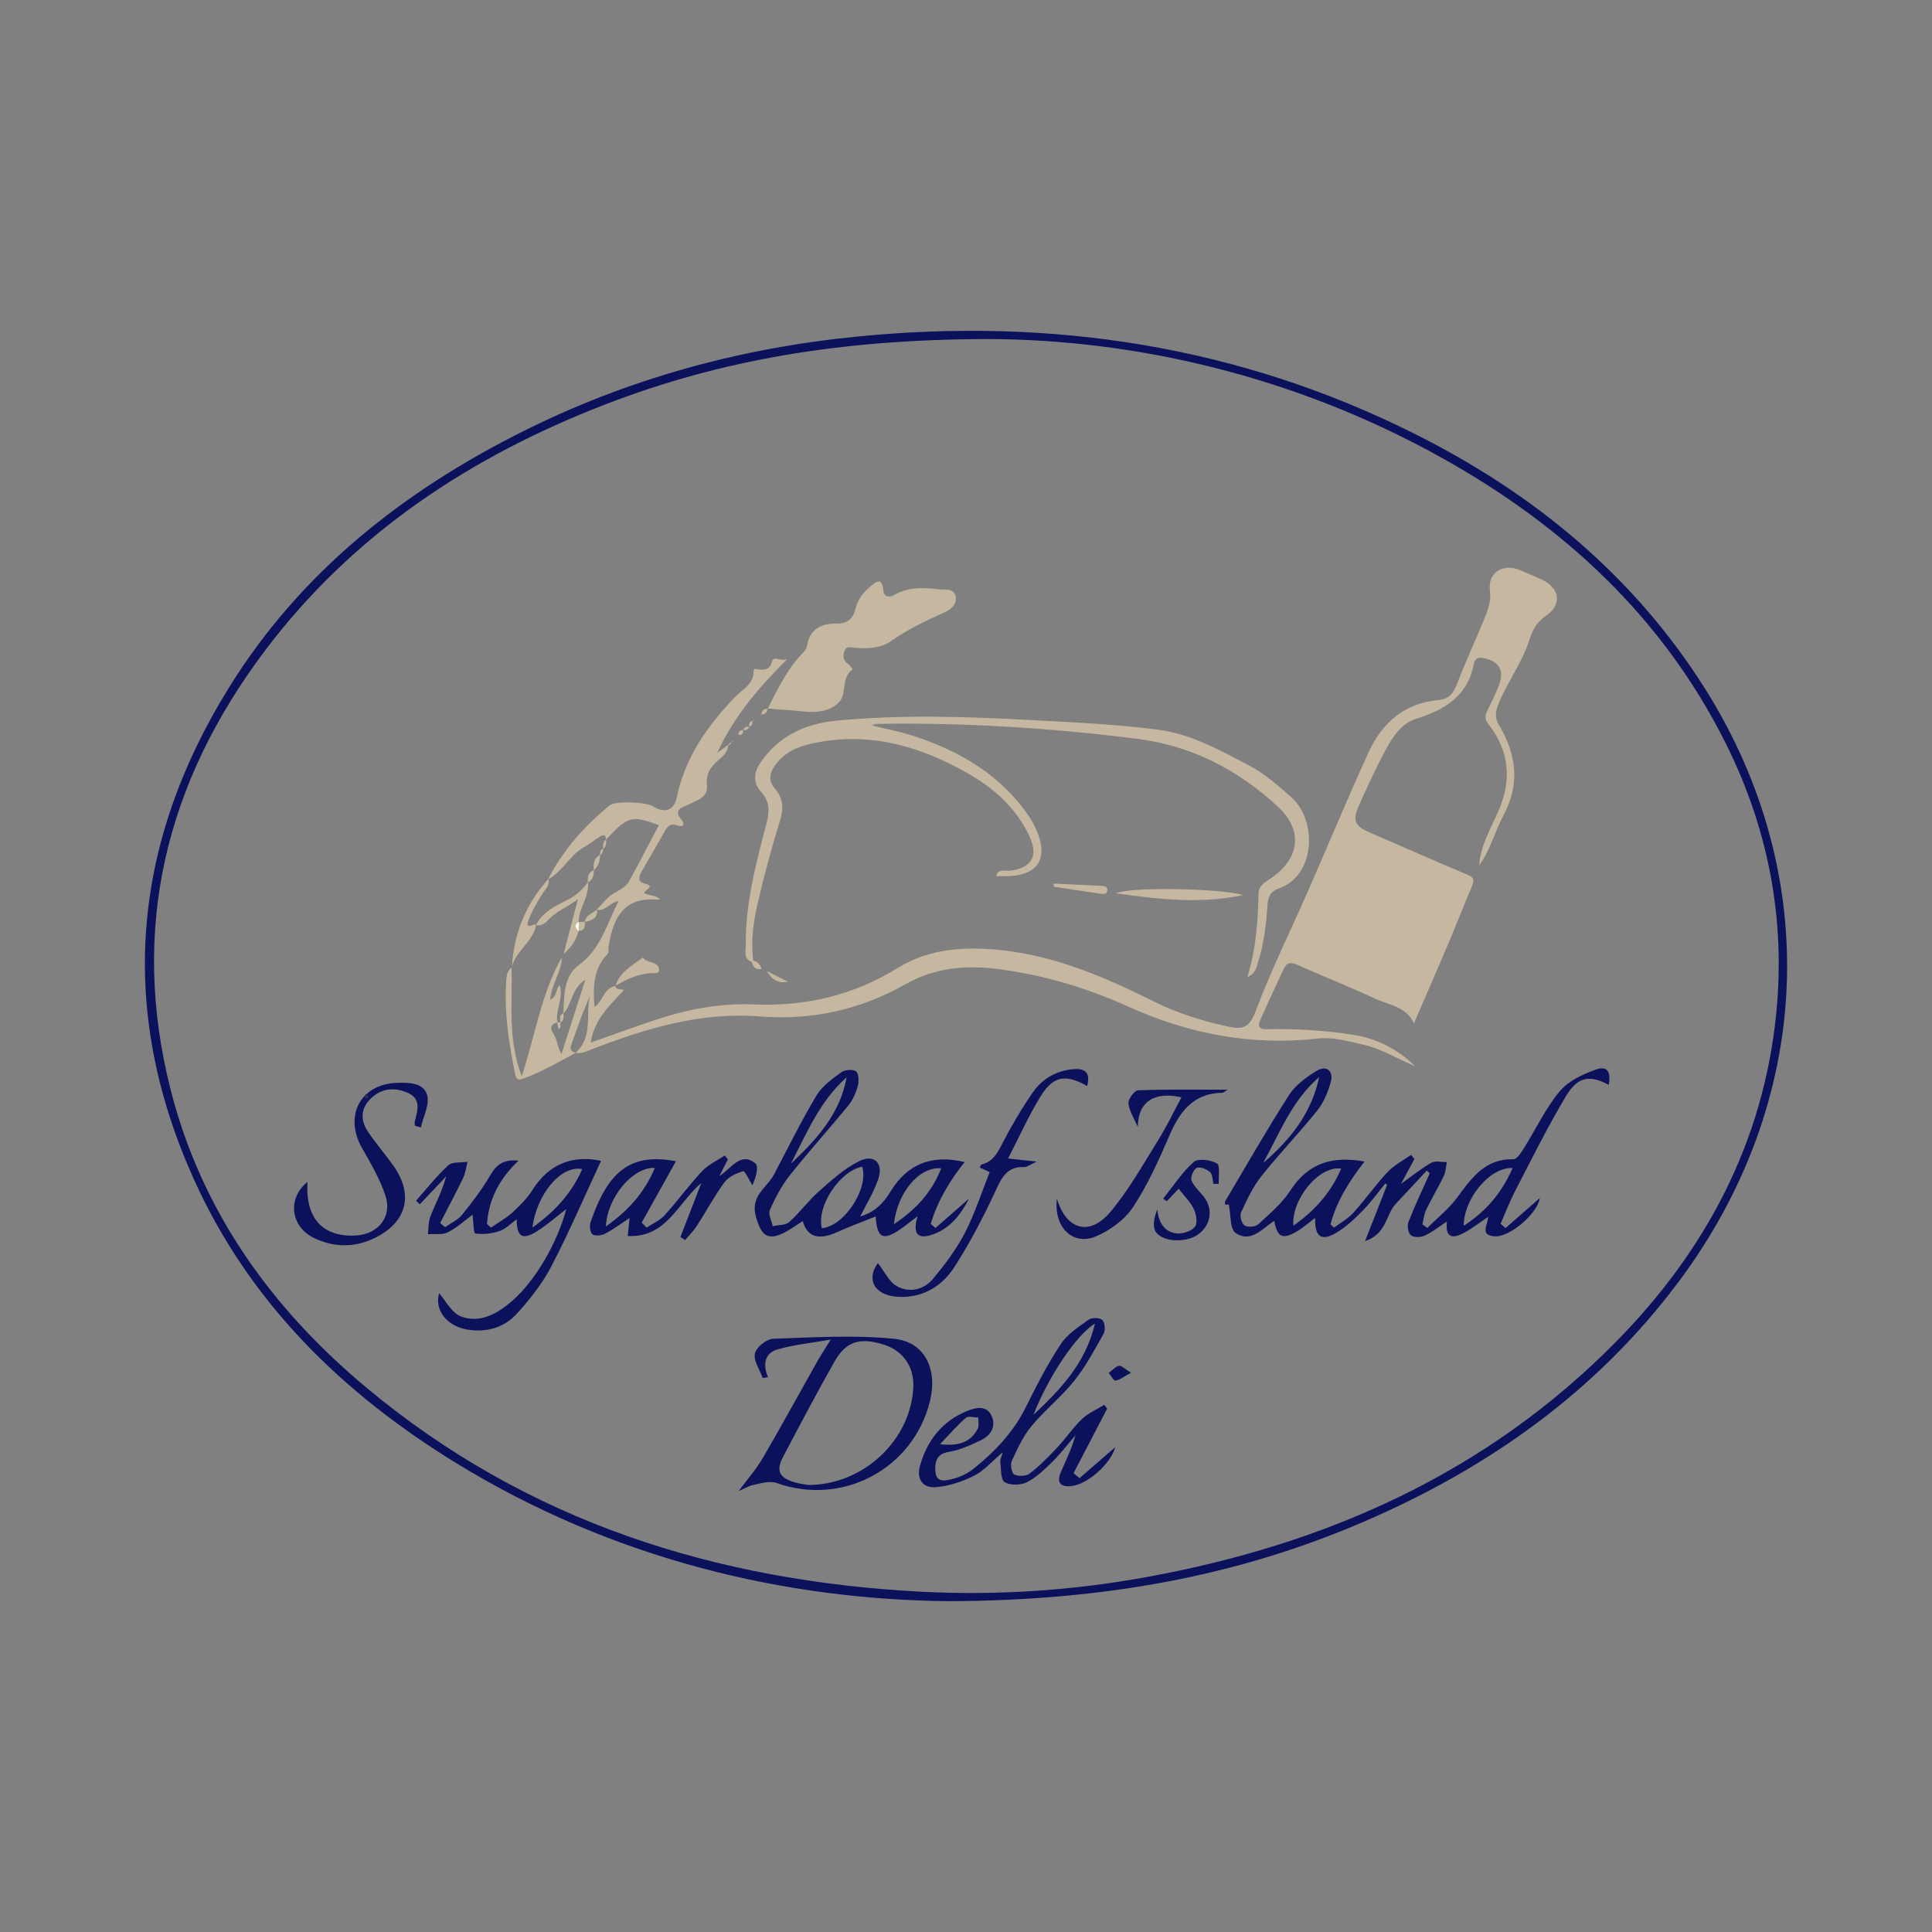 <?xml version="1.0" encoding="utf-8"?>
<!-- Generator: Adobe Illustrator 17.0.0, SVG Export Plug-In . SVG Version: 6.00 Build 0)  -->
<!DOCTYPE svg PUBLIC "-//W3C//DTD SVG 1.1//EN" "http://www.w3.org/Graphics/SVG/1.1/DTD/svg11.dtd">
<svg version="1.1" id="Layer_1" xmlns="http://www.w3.org/2000/svg" xmlns:xlink="http://www.w3.org/1999/xlink" x="0px" y="0px"
	 width="200px" height="200px" viewBox="0 0 200 200" enable-background="new 0 0 200 200" xml:space="preserve">

<rect x="0" y="0" width="200" height="200" fill="#808080" stroke="none"/>

<g>
	<g>
		<path fill="#0B115B" d="M98.319,165.754c-17.002-0.141-34.841-4.325-51.085-14.291c-11.803-7.241-21.421-16.633-27.178-29.415
			c-7.896-17.53-6.434-34.58,3.62-50.828c7.396-11.953,18.041-20.358,30.494-26.582c10.873-5.434,22.407-8.589,34.491-9.79
			c20.219-2.01,39.59,0.937,57.84,10.089c12.296,6.166,22.639,14.652,30.037,26.408c12.216,19.412,11.14,42.771-2.802,61.39
			c-8.504,11.356-19.676,19.249-32.591,24.806C128.092,163.156,114.401,165.679,98.319,165.754z M102.237,35.097
			c-15.227,0.038-27.639,2.156-39.576,6.768c-13.989,5.404-26.156,13.426-35.264,25.532c-10.246,13.618-13.986,28.776-9.715,45.48
			c3.206,12.54,10.446,22.6,20.282,30.799c16.627,13.861,36.159,20.008,57.483,21.101c7.778,0.399,15.53-0.118,23.206-1.512
			c18.584-3.374,35.209-10.749,48.626-24.355c9.303-9.434,15.267-20.66,16.597-33.999c0.975-9.781-0.823-19.144-5.224-27.953
			c-6.518-13.047-16.738-22.482-29.298-29.508C133.973,38.846,117.332,35.132,102.237,35.097z"/>
		<path fill="#0B115B" d="M141.253,120.244c-1.591,2.033-2.88,4.109-3.523,6.502c0.122,0.113,0.244,0.226,0.365,0.339
			c0.674-0.505,1.447-0.92,2.001-1.533c1.231-1.362,2.29-2.881,3.545-4.219c0.675-0.719,1.61-1.195,2.427-1.78
			c0.118,0.143,0.235,0.286,0.353,0.429c-0.41,0.757-0.82,1.514-1.394,2.573c1.229-0.874,2.136-1.626,3.148-2.188
			c0.419-0.233,1.062-0.061,1.603-0.073c-0.098,0.48-0.106,1.004-0.312,1.433c-0.568,1.182-1.252,2.308-1.822,3.489
			c-0.226,0.468-0.273,1.022-0.402,1.537c0.174,0.12,0.347,0.24,0.521,0.359c1.037-1.039,2.218-1.972,3.08-3.14
			c1.498-2.031,2.886-4.034,5.824-3.965c0.363,0.009,0.816-0.715,1.106-1.176c1.227-1.953,2.218-4.094,3.677-5.848
			c0.896-1.077,2.409-1.792,3.784-2.27c1.153-0.401,1.539,0.227,1.304,1.596c-1.936-1.052-3.198-0.889-4.419,1.146
			c-1.885,3.144-3.514,6.442-5.207,9.699c-0.593,1.14-1.053,2.348-1.574,3.526c0.173,0.149,0.345,0.299,0.518,0.448
			c1.193-1.045,2.385-2.089,3.538-3.099c-0.205,1.571-3.113,4.088-4.702,3.953c-1.549-0.132-0.652-1.176-0.648-2.009
			c-0.881,0.59-1.673,1.22-2.553,1.684c-1.024,0.539-1.919,0.579-1.706-1.208c-0.858,0.561-1.539,1.117-2.313,1.469
			c-0.407,0.185-1.131,0.198-1.427-0.051c-0.283-0.237-0.391-0.992-0.237-1.386c0.664-1.699,1.452-3.349,2.195-5.017
			c-0.101-0.097-0.201-0.194-0.302-0.291c-1.067,1.145-2.127,2.296-3.202,3.433c-1.045,1.106-0.936,3.132-3.188,3.868
			c0.862-2.195,1.573-4.006,2.284-5.817c-0.064-0.049-0.127-0.099-0.191-0.148c-0.763,0.933-1.465,1.925-2.306,2.782
			c-0.837,0.853-1.729,1.71-2.747,2.314c-1.566,0.93-2.267,0.435-2.207-1.527c-0.677,0.507-1.241,1.015-1.882,1.392
			c-1.501,0.881-2.047,0.619-2.359-1.097c-1.237,0.834-2.444,2.334-3.995,1.263c-0.607-0.419-0.482-1.897-0.702-2.946
			c0.089-0.006-0.139,0.009-0.37,0.024c-0.01-0.144-0.061-0.27-0.019-0.341c2.188-3.687,4.311-7.416,6.627-11.021
			c0.667-1.039,1.807-1.864,2.891-2.519c0.967-0.584,1.734,0.043,1.433,1.144c-0.285,1.042-0.725,2.129-1.39,2.962
			c-1.864,2.331-3.949,4.486-5.805,6.823c-0.88,1.108-1.501,2.444-2.099,3.742c-0.16,0.346,0.049,1.143,0.349,1.346
			c0.321,0.217,1.127,0.168,1.416-0.098c1.189-1.091,2.469-2.174,3.333-3.508C135.437,120.366,137.976,119.638,141.253,120.244z
			 M136.56,111.495c-2.8,2.408-4.086,5.785-5.793,8.891C133.568,117.996,135.784,115.218,136.56,111.495z M156.583,120.918
			c-2.365-0.135-5.074,3.214-5.062,5.981C153.822,125.39,155.446,123.524,156.583,120.918z M138.841,120.977
			c-2.29-0.365-5.2,3.24-4.944,5.904C136.07,125.341,137.738,123.528,138.841,120.977z"/>
		<path fill="#0B115B" d="M100.315,124.077c-0.902,1.732-2.052,3.222-4.01,3.795c-1.465,0.429-1.791-0.353-1.316-1.973
			c-0.829,0.625-1.358,1.07-1.931,1.448c-1.665,1.098-2.271,0.803-2.409-1.418c-1.397,0.563-2.737,1.049-4.031,1.636
			c-1.872,0.85-3.058,0.488-3.513-1.157c-0.796,0.48-1.546,1.085-2.402,1.414c-1.516,0.583-2.007-0.36-2.432-1.801
			c-0.661-2.242,1.116-3.039,1.857-4.446c1.442-2.739,2.814-5.522,4.399-8.177c0.582-0.974,1.628-1.715,2.576-2.405
			c0.367-0.267,1.27-0.326,1.529-0.072c0.294,0.289,0.285,1.073,0.148,1.571c-0.191,0.693-0.516,1.407-0.969,1.96
			c-1.988,2.428-4.1,4.758-6.049,7.216c-0.85,1.071-1.506,2.327-2.064,3.582c-0.192,0.432,0.178,1.115,0.292,1.683
			c0.582-0.132,1.326-0.084,1.716-0.432c1.089-0.972,1.956-2.193,3.051-3.158c1.313-1.156,2.653-2.386,4.197-3.145
			c1.548-0.76,2.512,0.212,1.966,1.855c-0.438,1.315-1.201,2.522-1.866,3.871c1.389-0.391,2.369-1.306,3.101-2.522
			c1.764-2.934,4.319-3.91,7.704-3.109c-1.568,1.963-2.81,4.056-3.511,6.411c0.164,0.139,0.328,0.278,0.492,0.417
			C97.999,126.107,99.157,125.092,100.315,124.077z M85.077,127.141c2.315-0.191,4.882-4.102,4.176-6.365
			C86.919,121.216,84.509,124.89,85.077,127.141z M92.537,126.727c2.157-1.429,3.892-3.204,4.894-5.783
			C95.154,120.743,92.886,123.452,92.537,126.727z M87.642,111.519c-2.764,2.453-4.135,5.783-5.771,8.946
			C84.534,117.959,86.969,115.307,87.642,111.519z"/>
		<path fill="#0B115B" d="M43.075,124.293c1.097-1.235,2.12-2.551,3.333-3.66c0.422-0.386,1.313-0.261,1.99-0.37
			c-0.148,0.566-0.212,1.173-0.461,1.692c-0.753,1.569-1.578,3.103-2.376,4.651c0.174,0.144,0.347,0.288,0.521,0.432
			c0.589-0.419,1.303-0.735,1.741-1.276c1.053-1.3,2.085-2.642,2.919-4.086c0.662-1.146,1.451-1.702,2.939-1.523
			c-1.989,1.865-3.097,4.014-3.265,6.563c0.137,0.121,0.274,0.242,0.411,0.363c0.739-0.509,1.544-0.947,2.201-1.546
			c0.771-0.703,1.539-1.467,2.09-2.342c1.779-2.826,4.295-3.619,7.1-3.02c-1.674,3.597-3.267,7.315-5.128,10.893
			c-0.927,1.783-2.217,3.426-3.577,4.92c-1.338,1.47-3.191,1.994-5.196,1.641c-2.206-0.388-3.35-2.17-2.855-3.744
			c0.653,0.727,1.288,2.041,2.273,2.405c1.993,0.736,3.798-0.319,5.305-1.636c2.4-2.099,4.65-5.988,5.58-9.486
			c-1.097,0.838-2.043,1.687-3.107,2.343c-1.444,0.891-2.027,0.505-2.023-1.287c-0.617,0.44-1.139,1.004-1.778,1.219
			c-0.793,0.267-1.699,0.364-2.518,0.252c-0.176-0.024-0.186-1.257-0.274-1.949c-0.776,0.572-1.596,1.337-2.558,1.824
			c-0.576,0.292-1.372,0.148-2.069,0.2c0.084-0.633,0.044-1.317,0.277-1.89c0.544-1.34,1.22-2.626,1.619-4.101
			c-0.911,0.965-1.823,1.93-2.734,2.896C43.328,124.545,43.202,124.419,43.075,124.293z M60.274,121.028
			c-2.141-0.459-4.714,2.534-5.155,6.051C57.493,125.369,59.169,123.513,60.274,121.028z"/>
		<path fill="#0B115B" d="M76.458,154.361c0.888-1.2,1.812-2.241,2.501-3.42c1.909-3.264,3.716-6.588,5.574-9.882
			c0.381-0.675,0.808-1.324,1.462-2.389c-2.007,0.355-3.797,0.531-5.498,1.017c-1.331,0.38-1.56,1.542-0.993,2.875
			c-0.182,0.029-0.364,0.058-0.547,0.087c-0.307-0.85-0.965-1.771-0.812-2.527c0.129-0.634,1.19-1.506,1.865-1.531
			c4.182-0.151,8.403-0.41,12.548,0c3.187,0.315,4.522,3.165,3.712,6.447c-1.74,7.043-9.055,10.911-15.882,8.481
			c-0.682-0.243-1.585,0.03-2.36,0.188C77.477,153.82,76.966,154.142,76.458,154.361z M83.669,153.725
			c5.786-0.004,10.676-4.734,10.876-10.178c0.078-2.113-1.101-3.763-3.127-4.377c-2.45-0.742-3.85-0.311-5.051,1.816
			c-1.833,3.245-3.579,6.54-5.311,9.841c-0.737,1.404-0.389,2.14,1.114,2.595C82.766,153.602,83.397,153.672,83.669,153.725z"/>
		<path fill="#0B115B" d="M114.615,145.822c-1.161,2.226-2.321,4.452-3.482,6.678c0.206,0.172,0.413,0.344,0.619,0.515
			c1.223-1.061,2.447-2.122,3.703-3.211c-0.499,1.772-2.899,3.876-4.588,4.041c-1.106,0.108-1.493-0.409-1.06-1.42
			c0.533-1.243,1.139-2.455,1.519-3.84c-0.781,0.909-1.509,1.872-2.359,2.711c-0.812,0.802-1.669,1.638-2.666,2.143
			c-0.636,0.322-1.739,0.344-2.303-0.016c-0.426-0.272-0.356-1.359-0.452-2.09c-0.03-0.231,0.115-0.484,0.251-0.995
			c-1.109,0.94-1.91,1.897-2.933,2.415c-1.22,0.617-2.611,1.084-3.964,1.197c-1.383,0.115-2.041-0.845-1.671-2.182
			c0.739-2.668,2.334-4.692,4.96-5.732c0.884-0.35,1.981-0.568,2.475,0.567c0.469,1.076-0.104,1.993-1.09,2.47
			c-1.074,0.52-2.206,1.035-3.367,1.228c-1.365,0.227-1.442,1.18-1.368,2.07c0.1,1.209,1.167,0.879,1.856,0.704
			c0.739-0.187,1.491-0.555,2.086-1.032c2.225-1.782,4.156-3.813,5.441-6.427c1.089-2.212,2.23-4.418,3.585-6.471
			c0.683-1.036,1.847-1.787,2.889-2.534c0.324-0.232,1.135-0.217,1.407,0.031c0.27,0.247,0.352,1.046,0.154,1.4
			c-0.94,1.684-1.863,3.41-3.06,4.908c-1.336,1.672-3.057,3.033-4.423,4.684c-0.87,1.052-1.463,2.357-2.039,3.613
			c-0.171,0.372-0.005,1.258,0.262,1.389c0.428,0.21,1.225,0.191,1.59-0.09c1.029-0.795,1.957-1.736,2.851-2.688
			c0.897-0.956,1.633-2.07,2.578-2.971c0.644-0.615,1.525-0.981,2.3-1.459C114.416,145.56,114.516,145.691,114.615,145.822z
			 M106.978,146.469c2.75-2.598,5.379-5.277,6.373-9.444C111.458,138.113,108.521,142.522,106.978,146.469z M97.309,149.504
			c2.012,0.23,3.182-0.248,3.898-1.581c0.169-0.314,0.05-0.782,0.063-1.179c-0.436-0.003-1.029-0.189-1.279,0.025
			C99.12,147.515,98.368,148.399,97.309,149.504z"/>
		<path fill="#0B115B" d="M64.984,127.95c0.088-0.851,0.135-1.305,0.193-1.866c-0.906,0.593-1.689,1.184-2.549,1.631
			c-0.367,0.191-1.025,0.26-1.305,0.053c-0.247-0.183-0.311-0.882-0.182-1.26c1.797-5.263,4.121-7.187,8.829-6.296
			c-1.164,2.088-2.356,4.224-3.548,6.36c0.174,0.17,0.349,0.34,0.523,0.511c0.627-0.423,1.366-0.744,1.86-1.288
			c1.337-1.475,2.511-3.1,3.872-4.551c0.637-0.68,1.556-1.095,2.347-1.63c0.108,0.135,0.216,0.271,0.324,0.406
			c-0.249,0.49-0.499,0.98-0.881,1.731c1.302-0.846,2.202-2.548,3.724-1.325c0.384,0.309,0.058,1.501-0.305,2.268
			c-0.322-0.513-0.789-1.503-0.94-1.457c-0.709,0.216-1.526,0.574-1.947,1.146c-1.047,1.422-1.88,3-2.841,4.488
			c-0.348,0.539-0.817,1.001-1.231,1.498c-0.165-0.101-0.33-0.201-0.496-0.302c0.68-1.757,1.361-3.514,2.174-5.615
			C70.096,124.622,68.973,128.144,64.984,127.95z M67.791,120.901c-2.327-0.109-4.961,3.133-5.066,6.059
			C64.999,125.354,66.683,123.524,67.791,120.901z"/>
		<path fill="#0B115B" d="M42.955,116.545c-0.009-0.148-0.056-0.305-0.02-0.441c0.296-1.138,0.703-2.361-0.743-2.987
			c-1.339-0.579-2.698-0.473-3.803,0.597c-1.064,1.03-1.09,2.257-0.299,3.434c0.817,1.217,1.782,2.333,2.633,3.528
			c2.138,2.999,1.389,5.867-1.935,7.481c-2.07,1.005-4.163,0.996-6.233,0.024c-2.491-1.17-2.844-4.112-0.726-5.83
			c-0.232,3.753,1.567,5.74,5.022,5.547c2.285-0.128,3.769-1.936,3.057-4.102c-0.565-1.718-1.505-3.332-2.411-4.915
			c-1.924-3.363-0.203-6.649,3.602-6.785c1.256-0.045,2.752-0.003,3.115,1.248c0.284,0.977-0.393,2.232-0.643,3.364
			C43.365,116.653,43.16,116.599,42.955,116.545z"/>
		<path fill="#0B115B" d="M90.88,130.755c0.658,0.835,1.142,1.935,1.979,2.397c1.282,0.708,2.778,0.373,3.731-0.772
			c1.227-1.476,2.409-3.044,3.288-4.739c1.031-1.988,1.715-4.155,2.573-6.302c-0.408-0.191-0.714-0.333-1.027-0.48
			c0.083-0.145,0.119-0.298,0.187-0.314c1.202-0.282,1.652-1.208,2.173-2.217c0.935-1.812,1.984-3.58,3.143-5.257
			c0.993-1.435,2.47-2.26,4.252-2.395c1.278-0.097,1.696,0.507,1.36,1.749c-2.22-1.258-3.495-1.066-4.809,1.056
			c-1.232,1.99-2.189,4.151-3.375,6.446c1.036,0.112,1.764,0.191,2.966,0.32c-0.708,0.322-1.004,0.58-1.288,0.567
			c-1.816-0.082-2.35,1.12-3.008,2.533c-1.256,2.695-2.638,5.358-4.251,7.851c-1.195,1.847-3.05,3.055-5.406,3.06
			C90.429,134.266,89.652,132.387,90.88,130.755z"/>
		<path fill="#0B115B" d="M109.409,124.075c0.977,3.298,3.411,3.901,5.52,1.402c1.904-2.256,3.37-4.892,4.945-7.414
			c0.906-1.452,1.644-3.008,2.43-4.468c-2.817-0.64-4.516,0.469-4.514,3.06c-0.348-0.802-0.869-1.583-0.973-2.416
			c-0.054-0.43,0.616-1.356,0.985-1.37c3.021-0.113,6.048-0.064,9.288-0.064c-0.318,0.184-0.438,0.314-0.56,0.316
			c-2.981,0.057-4.398,1.928-5.474,4.429c-1.094,2.544-2.246,5.11-3.764,7.408c-0.859,1.301-2.367,2.405-3.827,3.027
			C111.093,128.995,109.059,127.101,109.409,124.075z"/>
		<path fill="#0B115B" d="M122.012,123.062c-0.459,0.48-0.846,0.886-1.233,1.291c-0.122-0.091-0.243-0.182-0.365-0.273
			c1.033-1.288,1.945-2.712,3.162-3.794c0.447-0.397,1.751-0.22,2.399,0.154c0.352,0.203,0.15,1.369,0.198,2.101
			c-0.184,0.008-0.368,0.016-0.552,0.023c-0.112-0.425-0.095-0.995-0.368-1.237c-0.345-0.304-1.04-0.58-1.374-0.423
			c-0.331,0.155-0.665,0.973-0.529,1.309c0.264,0.65,0.875,1.153,1.313,1.739c0.954,1.277,0.671,2.908-0.65,3.848
			c-1.3,0.925-3.872,0.77-4.438-0.41c-0.284-0.593-0.05-1.434,0.219-2.191c0.157,1.356,0.715,2.337,2.035,2.482
			c0.617,0.068,1.511-0.237,1.876-0.695c0.29-0.364,0.133-1.295-0.123-1.834C123.235,124.423,122.606,123.827,122.012,123.062z"/>
		<path fill="#0B115B" d="M117.086,142.107c-0.779,0.418-1.176,0.754-1.608,0.808c-0.199,0.025-0.466-0.505-0.702-0.784
			c0.348-0.262,0.666-0.65,1.054-0.741C116.077,141.332,116.428,141.711,117.086,142.107z"/>
	</g>
	<g>
		<path fill="#C6B8A0" d="M75.372,77.15c-0.015,0.779-0.652,1.232-1.11,1.635c-0.828,0.728-1.19,1.454-1.084,2.574
			c0.113,1.193-0.998,1.463-1.815,1.881c-0.722,0.369-1.767,0.508-0.767,1.694c0.305,0.362,0.141,0.745-0.443,0.521
			c-0.805-0.308-1.113,0.171-1.444,0.776c-0.727,1.327-1.515,2.621-2.264,3.937c-0.274,0.481-0.505,1.102,0.229,1.28
			c1.324,0.322,0.006,0.622,0.036,1.018c0.5,0.268,1.171,0.187,1.586,0.604c0.014-0.008-0.061,0.071-0.129,0.065
			c-3.083-0.275-4.615,1.164-5.174,4.906c-0.037,0.245,0.085,0.525-0.117,0.737c-1.49,1.554-1.494,3.472-1.331,5.471
			c0.864-0.599,0.954-1.956,2.158-2.184l-0.018-0.015c0.135,0.495,0.605,0.303,0.911,0.44c-1.431,1.55-3.065,2.964-3.445,5.443
			c2.368-0.834,4.592-1.658,6.843-2.4c3.257-1.073,6.597-1.701,10.043-1.554c5.331,0.227,10.296-0.931,14.859-3.756
			c3.39-2.098,7.155-2.267,10.957-1.839c5.596,0.631,10.678,2.838,15.663,5.325c2.352,1.173,4.852,1.947,7.43,2.523
			c1.574,0.352,2.349,0.296,3.034-1.538c1.593-4.262,3.63-8.357,5.461-12.532c2.094-4.777,4.088-9.6,6.262-14.341
			c1.383-3.014,3.711-5.022,7.148-5.343c1.142-0.107,1.591-0.668,1.971-1.654c0.885-2.298,1.92-4.538,2.854-6.818
			c0.367-0.896,0.699-1.744,0.561-2.838c-0.239-1.904,1.327-2.885,3.113-2.144c0.724,0.301,1.443,0.614,2.162,0.928
			c1.917,0.839,2.283,2.606,0.527,3.796c-1.06,0.718-1.429,1.592-1.754,2.6c-0.746,2.311-2.238,4.248-3.148,6.48
			c-0.332,0.814-0.423,1.471,0.025,2.214c1.836,3.042,2.212,6.136,0.469,9.385c-0.901,1.68-1.354,3.586-2.509,5.155
			c0.148-2.068,1.206-3.817,2.001-5.636c1.415-3.241,1.11-6.213-1.04-8.985c-0.399-0.515-0.356-0.906-0.098-1.422
			c0.423-0.844,0.839-1.696,1.179-2.575c0.617-1.596,0.007-2.548-1.696-2.86c-0.593-0.109-0.828,0.241-0.902,0.631
			c-0.644,3.367-3.024,4.749-6.03,5.697c-1.438,0.454-2.389,1.859-3.106,3.203c-0.984,1.844-1.855,3.752-2.715,5.659
			c-0.753,1.671-0.485,2.22,1.14,2.916c3.321,1.423,6.616,2.907,9.952,4.294c0.695,0.289,0.878,0.52,0.578,1.219
			c-0.825,1.924-1.576,3.88-2.392,5.807c-1.185,2.796-2.402,5.579-3.622,8.406c-0.8-1.754-2.601-1.894-4.027-2.561
			c-2.638-1.232-5.358-2.289-8.015-3.483c-0.665-0.299-1.114-0.285-1.421,0.366c-0.828,1.755-1.628,3.523-2.43,5.29
			c-0.486,1.071,0.322,0.998,0.937,0.989c2.889-0.044,5.765,0.132,8.615,0.577c2.474,0.386,4.633,1.475,6.443,3.241
			c-1.796-0.717-3.409-1.774-5.363-2.218c-1.58-0.359-3.143-0.801-4.724-0.625c-6.859,0.765-13.342-0.483-19.59-3.308
			c-4.418-1.998-9.047-3.363-13.859-3.929c-3.16-0.372-6.306-0.03-9.157,1.589c-4.701,2.67-9.74,3.784-15.117,3.356
			c-6.073-0.483-11.715,1.22-17.276,3.352c-0.589,0.226-1.146,0.537-1.809,0.425c1.844-1.657,1.025-3.938,1.494-5.919
			c-0.733,1.683-1.342,3.397-1.945,5.113c-0.154,0.439,0.012,0.705,0.467,0.795c-1.81,0.989-3.601,2.019-5.553,2.715
			c-0.461,0.164-0.628-0.091-0.718-0.537c-0.653-3.226-1.157-6.464-0.908-9.772c0.035-0.46,0.111-0.938,0.562-1.224l-0.018-0.015
			c0.101,3.647-0.44,7.356,1.054,11.257c1.43-4.352,2.027-8.596,4.151-12.315c-0.033,1.522-1.077,2.773-1.212,4.4
			c0.748-0.343,0.541-1.077,0.985-1.522c0.436,1.371-0.481,2.589-0.233,3.867c-0.658,0.118-0.768,0.648-0.485,1.041
			c0.484,0.671,0.448,1.434,0.9,2.242c0.793-2.467,1.586-4.934,2.477-7.706c-1.513,0.987-1.347,2.564-2.275,3.481
			c0.07-1.817,0.033-3.836,1.591-4.984c2.286-1.685,2.88-4.174,4.121-6.641c-1.011,0.227-1.406,1.097-2.246,0.899
			c0.384-0.42,0.743-0.866,1.156-1.253c0.679-0.636,1.718-0.843,2.194-1.712c1.046-1.913,2.047-3.849,3.066-5.775
			c-2.807-1.1-3.24-0.899-5.469,1.487c0.001-0.438-0.213-0.566-0.574-0.342c-0.568,0.351-1.094,0.775-1.674,1.103
			c-1.492,0.842-2.235,2.507-3.724,3.344l-0.017-0.015c1.548-3.024,3.755-5.503,6.368-7.635c0.601-0.491,3.789-0.361,4.501,0.104
			c1.163,0.759,2.17,0.42,2.444-0.918c0.855-4.176,3.201-7.458,6.083-10.452c0.734-0.763,1.873-1.254,1.868-2.583
			c-0.002-0.443,0.361-0.216,0.587-0.205c0.607,0.029,1.095-0.002,1.306-0.782c0.214-0.792,0.769,0.019,1.601-0.32
			c-3.102,3.101-5.612,6.088-7.254,9.726c0.367-0.271,0.735-0.543,1.102-0.814L75.372,77.15z"/>
		<path fill="#C6B8A0" d="M77.826,99.586c-0.887-0.345-0.616-1.132-0.623-1.765c-0.045-4.296,1.048-8.41,2.129-12.514
			c0.33-1.253,0.391-2.305-0.538-3.33c-0.855-0.944-0.785-1.982-0.074-3.027c1.883-2.769,4.658-4.035,7.83-4.343
			c6.646-0.646,13.307-0.432,19.968-0.076c4.443,0.237,8.886,0.429,13.304,0.999c3.463,0.447,6.436,2.114,9.445,3.693
			c1.632,0.857,3.014,2.067,4.389,3.287c2.77,2.458,2.505,8.162-1.281,9.467c-0.862,0.297-1.116,0.867-1.175,1.785
			c-0.127,1.981-0.369,3.965-0.976,5.874c-0.168,0.527-0.243,1.138-1.094,1.503c0.906-2.938,1.093-5.807,1.155-8.694
			c0.013-0.63,0.494-1.028,0.995-1.341c3.215-2.01,3.754-5.032,1.039-7.563c-4.104-3.825-8.919-6.339-14.591-7.056
			c-8.851-1.119-17.729-1.685-26.651-1.555c-0.261,0.004-0.523,0-0.817,0.167c1.447,0.36,2.923,0.631,4.336,1.096
			c4.78,1.571,8.979,4.015,11.894,8.278c0.265,0.388,0.5,0.804,0.697,1.231c1.46,3.162,0.312,4.989-3.133,5.003
			c-0.315,0.001-0.63-0.007-0.946-0.011c0,0,0.015,0.014,0.015,0.014c0.212-0.851,0.917-0.504,1.432-0.569
			c2.276-0.289,2.972-1.544,1.985-3.628c-1.377-2.906-3.675-4.936-6.398-6.483c-4.707-2.674-9.708-4.185-15.186-3.237
			c-1.694,0.293-3.377,0.727-4.545,2.209c-0.694,0.88-0.999,1.726-0.175,2.668c0.847,0.969,0.899,2.009,0.526,3.22
			c-0.892,2.898-1.691,5.823-2.365,8.785c-0.436,1.916-0.671,3.812-0.429,5.762C77.923,99.487,77.876,99.538,77.826,99.586z"/>
		<path fill="#C6B8A0" d="M79.472,73.365c1.026-1.991,1.967-4.035,3.549-5.68c0.254-0.264,0.479-0.54,0.545-0.932
			c0.281-1.682,1.562-2.225,2.979-2.197c1.226,0.024,1.76-0.546,2.009-1.527c0.233-0.919,0.735-1.641,1.421-2.204
			c0.516-0.424,1.32-1.359,1.477,0.34c0.06,0.645,0.632,0.7,1.083,0.44c1.488-0.855,3.068-0.796,4.679-0.598
			c0.647,0.08,1.513-0.163,1.708,0.729c0.208,0.95-0.703,1.462-1.294,1.725c-1.887,0.84-3.708,1.722-5.417,2.923
			c-0.992,0.697-2.357,0.791-3.64,0.681c-0.44-0.038-1.013-0.26-1.18,0.399c-0.113,0.446-0.134,0.93,0.379,1.248
			c0.207,0.128,0.34,0.378,0.506,0.572c-1.205,0.817-0.622,2.425-1.323,3.284c-0.912,1.118-2.531,1.234-3.918,1.071
			c-1.195-0.14-2.392-0.174-3.583-0.296L79.472,73.365z"/>
		<path fill="#C6B8A0" d="M115.535,92.479c1.453-0.715,11.061-0.494,13.144,0.183C124.105,93.622,119.82,93.06,115.535,92.479z"/>
		<path fill="#C6B8A0" d="M52.979,100.173c0.213-3.483,1.421-6.556,3.769-9.161c0,0,0.017,0.015,0.017,0.015
			c0.162,0.666-0.353,1.057-0.641,1.532c-0.514,0.846-1.032,1.676-1.383,2.619c-0.472,1.267,0.546,0.332,0.758,0.564
			c-0.335,1.765-2.119,2.699-2.537,4.416L52.979,100.173z"/>
		<path fill="#C6B8A0" d="M63.703,102.065c0.461-1.455,1.744-2.113,2.852-2.942c0.387,0.622,1.406,0.316,1.657,1.108
			c0.151,0.476-0.243,0.509-0.55,0.505c-1.479-0.018-2.735,0.624-3.977,1.313C63.685,102.05,63.703,102.065,63.703,102.065z"/>
		<path fill="#C6B8A0" d="M109.086,91.467c1.602,0.078,3.204,0.155,4.806,0.235c0.31,0.015,0.727-0.009,0.735,0.395
			c0.011,0.569-0.486,0.449-0.819,0.403c-1.58-0.221-3.156-0.471-4.734-0.71C109.078,91.682,109.082,91.575,109.086,91.467z"/>
		<path fill="#C6B8A0" d="M81.553,101.625c-0.994,0.22-1.677-0.231-2.169-1.102C80.107,100.89,80.83,101.257,81.553,101.625z"/>
		<path fill="#C6B8A0" d="M77.967,99.433c0.421,0.122,0.724,0.358,0.869,0.869c-0.674,0.141-0.858-0.265-1.01-0.716
			C77.876,99.538,77.923,99.487,77.967,99.433z"/>
		<path fill="#C6B8A0" d="M79.451,73.344c-0.018,0.401-0.244,0.594-0.627,0.633l0.016,0.017c-0.004-0.425,0.214-0.627,0.632-0.629
			C79.472,73.365,79.451,73.344,79.451,73.344z"/>
		<path fill="#C6B8A0" d="M76.934,75.559c-0.003,0.265-0.04,0.51-0.375,0.537c-0.034,0.003-0.104-0.063-0.106-0.099
			c-0.021-0.345,0.239-0.383,0.487-0.43L76.934,75.559z"/>
		<path fill="#C6B8A0" d="M77.578,75.259c-0.062-0.292-0.011-0.53,0.308-0.639l-0.006-0.006c0.042,0.283-0.036,0.506-0.316,0.627
			C77.564,75.241,77.578,75.259,77.578,75.259z"/>
		<path fill="#C6B8A0" d="M76.94,75.566c0.106-0.325,0.342-0.379,0.638-0.307c0,0-0.014-0.018-0.014-0.018
			c-0.116,0.293-0.334,0.383-0.63,0.318C76.934,75.559,76.94,75.566,76.94,75.566z"/>
		<path fill="#C6B8A0" d="M103.108,90.692c-0.04,0.047-0.08,0.094-0.12,0.141c0.009-0.025,0.01-0.059,0.027-0.073
			c0.031-0.025,0.071-0.037,0.107-0.054C103.123,90.706,103.108,90.692,103.108,90.692z"/>
		<path fill="#2B3058" d="M37.782,113.293c0.156,0.072,0.391,0.075,0.357,0.322c-0.006,0.045-0.221,0.061-0.34,0.091
			C37.793,113.568,37.788,113.43,37.782,113.293z"/>
		<path fill="#C6B8A0" d="M75.353,77.132c0.107-0.103,0.215-0.205,0.322-0.308l0.002,0.002c-0.007,0.198-0.108,0.306-0.306,0.324
			C75.372,77.15,75.353,77.132,75.353,77.132z"/>
		<path fill="#C6B8A0" d="M75.675,76.824c0.053-0.046,0.106-0.091,0.159-0.137c-0.009,0.033-0.007,0.081-0.029,0.097
			c-0.035,0.025-0.085,0.029-0.129,0.042C75.677,76.826,75.675,76.824,75.675,76.824z"/>
		<path fill="#C6B8A0" d="M77.886,74.62c0.053-0.046,0.106-0.092,0.16-0.138c-0.01,0.034-0.01,0.083-0.032,0.097
			c-0.037,0.024-0.088,0.024-0.133,0.035C77.88,74.614,77.886,74.62,77.886,74.62z"/>
		<path fill="#C6B8A0" d="M78.824,73.978c-0.018,0.041-0.03,0.089-0.058,0.122c-0.016,0.019-0.061,0.012-0.092,0.018
			c0.055-0.041,0.111-0.082,0.166-0.122C78.84,73.994,78.824,73.978,78.824,73.978z"/>
		<path fill="#C6B8A0" d="M55.486,95.752c0.685-1.325,1.97-1.969,3.199-2.564c0.933-0.451,1.602-1.067,2.175-1.866
			c0.162,1.483-0.942,2.672-0.959,4.114l0.011-0.013c-0.493,0.324-0.403,0.646,0.003,0.967l-0.016-0.019
			c-0.223,0.849-0.644,1.569-1.554,2.399c0.525-2.016,0.963-3.7,1.479-5.681c-1.176,0.867-2.289,1.276-3.097,2.172
			C56.412,95.61,56.022,95.901,55.486,95.752z"/>
		<path fill="#C6B8A0" d="M60.53,95.438c0.131-0.719,0.805-0.895,1.274-1.277C61.888,95.094,61.245,95.301,60.53,95.438z"/>
		<path fill="#C6B8A0" d="M59.901,95.436c0.215-0.004,0.429-0.008,0.644-0.012c0.022,0.477-0.007,0.919-0.645,0.947
			c0,0,0.016,0.019,0.016,0.019c-0.001-0.322-0.002-0.645-0.003-0.967L59.901,95.436z"/>
		<path fill="#C6B8A0" d="M58.023,105.832c-0.086,0.227,0.16,0.564-0.228,0.693c-0.034-0.231-0.068-0.462-0.102-0.692
			C57.803,105.833,57.913,105.832,58.023,105.832z"/>
		<path fill="#C6B8A0" d="M58.336,104.884c0.011,0.363,0.087,0.747-0.327,0.966C57.991,105.485,57.858,105.082,58.336,104.884z"/>
		<path fill="#C6B8A0" d="M61.478,90.083c-0.067-0.647,0.001-1.239,0.643-1.6C62.127,89.104,61.944,89.65,61.478,90.083z"/>
		<path fill="#C6B8A0" d="M60.847,91.341c-0.025-0.548,0.046-1.048,0.645-1.281C61.439,90.568,61.426,91.097,60.847,91.341z"/>
		<path fill="#C6B8A0" d="M62.422,87.878c0.016-0.358-0.044-0.741,0.332-0.976C62.744,87.261,62.795,87.642,62.422,87.878z"/>
		<path fill="#C6B8A0" d="M62.108,88.505c-0.002-0.276,0.034-0.532,0.332-0.656C62.405,88.105,62.415,88.385,62.108,88.505z"/>
		<path fill="#FDFEFD" d="M59.912,95.423c0.001,0.322,0.002,0.645,0.003,0.967C59.509,96.069,59.419,95.747,59.912,95.423z"/>
	</g>
</g>
</svg>
